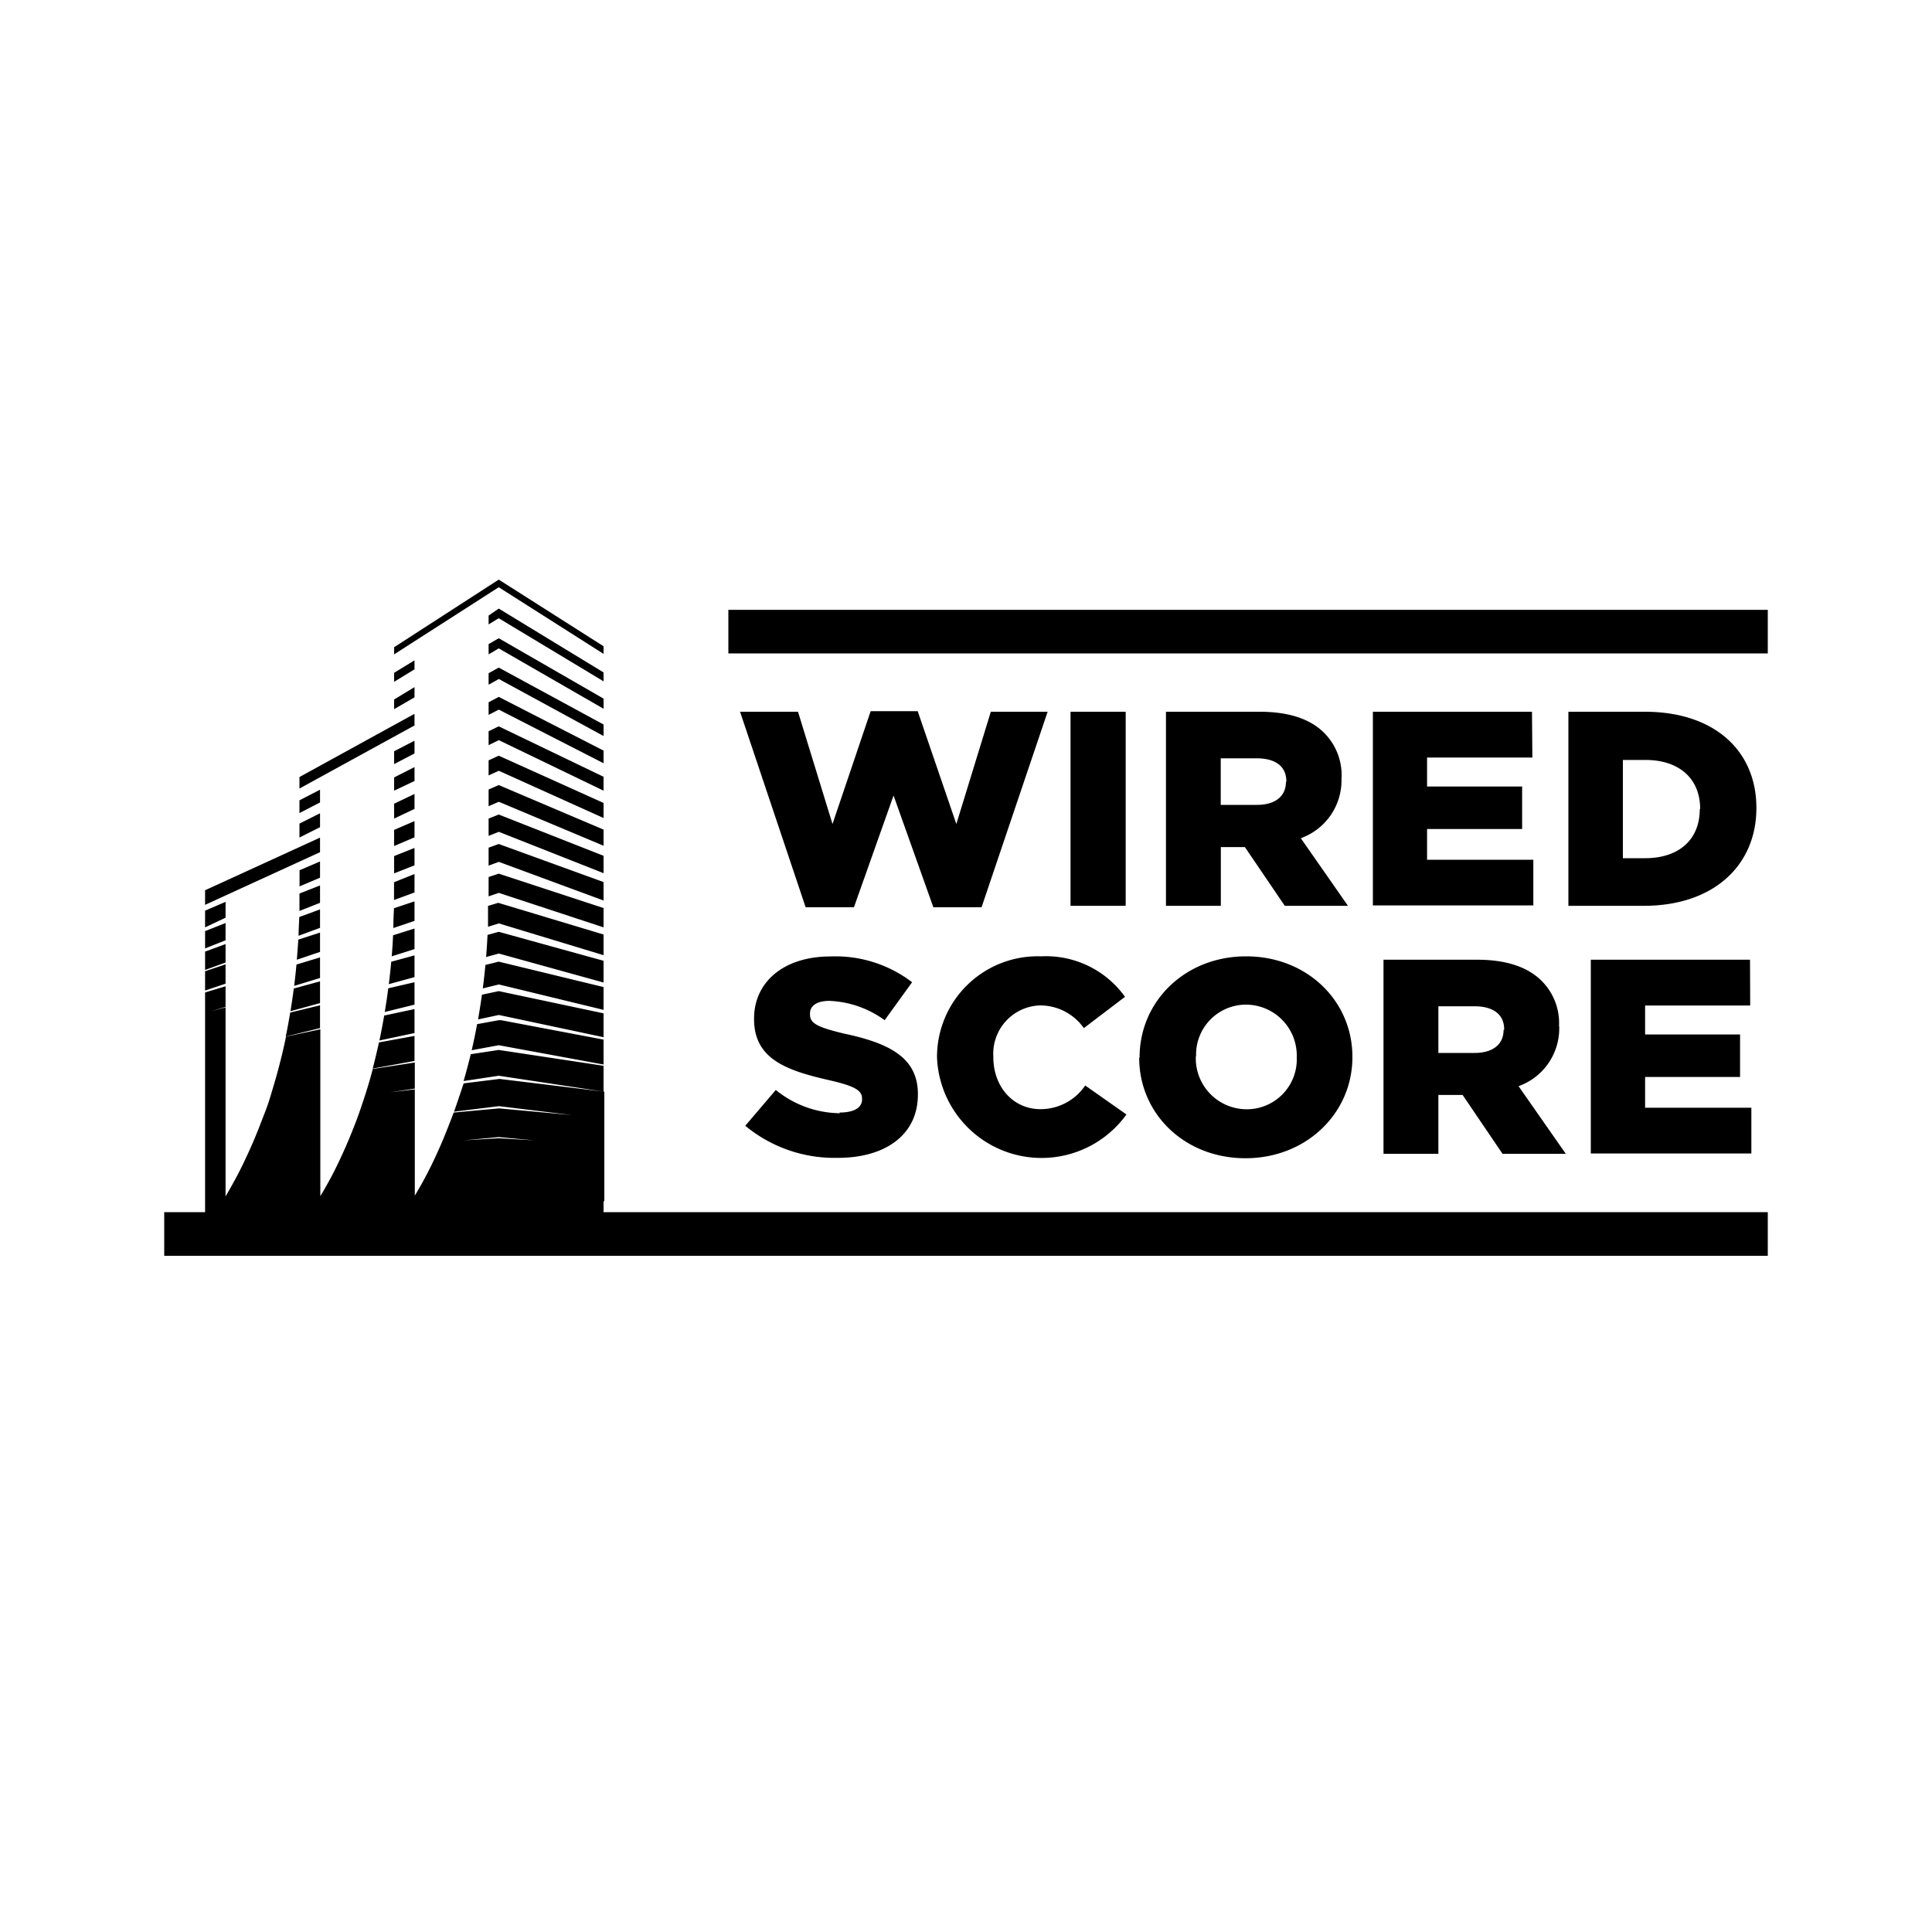 <svg id="Calque_1" data-name="Calque 1" xmlns="http://www.w3.org/2000/svg" viewBox="0 0 200 200"><defs><style>.cls-1{fill-rule:evenodd;}</style></defs><g id="PartnerLogo-_-WiredScore" data-name="PartnerLogo-/-WiredScore"><path id="Fill-1" class="cls-1" d="M51.63,117.71l-3.64.34,3.64-.22,3.68.22Zm10.85,6.66v1.11H183V130H17v-4.52h4.23V102.74l2.12-.64v2.13l-1.51.46,1.51-.41v19.57c.23-.39.48-.82.74-1.3.4-.71.82-1.52,1.25-2.43s.74-1.6,1.11-2.49.65-1.65,1-2.54.57-1.68.84-2.58.49-1.7.72-2.6.41-1.7.6-2.6l3.55-.76V109l-.23,0,.23,0v14.82c.34-.55.7-1.19,1.09-1.91s.88-1.74,1.34-2.76c.39-.86.78-1.8,1.17-2.81s.67-1.85,1-2.86.57-1.83.83-2.82l4.35-.67v2.7l-2.57.39,2.57-.31v11c.43-.71.91-1.55,1.41-2.53s.94-1.93,1.43-3.07c.4-.94.8-2,1.19-3l4.69-.43,7.55.69-7.55-.92-4.66.57c.33-.92.65-1.9,1-2.93l3.71-.46,10.85,1.32v11.32ZM48.74,109.13l2.89-.44,10.85,1.64V113l-10.85-1.64-3.64.55c.26-.89.51-1.83.75-2.81Zm-10.16,1.49c.23-.87.44-1.77.65-2.71l3.68-.67v2.59Zm23.9-3v2.58l-10.85-2-2.8.52c.2-.87.39-1.77.56-2.7l2.24-.41.24,0Zm0-2.72v2.47l-10.84-2.3-2.15.46c.14-.83.28-1.68.4-2.56l1.74-.37Zm-19.57-.44v2.48l-3.63.77c.17-.83.34-1.69.49-2.58Zm19.57-2.28v2.36l-10.84-2.63-1.66.41q.15-1.18.27-2.43l1.38-.34Zm-32.9,5.12c.17-.8.32-1.63.46-2.48l3.09-.75v2.36Zm13.33-5.62V104l-3.08.76c.13-.8.26-1.62.36-2.45Zm-9.78-.09v2.25l-3.06.84c.12-.76.24-1.54.34-2.35Zm29.35-2.13v2.25l-10.84-3-1.32.36c.06-.74.11-1.51.15-2.29l1.16-.32ZM42.91,98.9v2.25l-2.66.73c.09-.75.18-1.52.25-2.32Zm-9.78.21v2.13l-2.68.82c.09-.72.17-1.46.24-2.21Zm29.35-2.37v2.14L51.64,95.59l-1.12.35c0-.71,0-1.43,0-2.16l1.06-.32Zm-19.57-.62v2.13L40.55,99c.06-.72.11-1.44.14-2.18ZM62.48,94v2L51.64,92.43l-1.06.36v-2l1.05-.35Zm-19.57.83v.5l-2.19.74q0-.94.06-1.92v-.13l2.13-.71v1.52Zm-19.56,5v2l-2.12.71v-2Zm9.78-3.29v2l-2.4.81c.05-.68.11-1.38.15-2.08Zm9.78-6.06v1.91l-2.12.78c0-.1,0-.2,0-.3h0V91.33ZM23.35,97.73v1.91l-2.12.77v-1.9Zm39.13-6.42v1.91l-10.84-4-1.06.39V87.75l1.05-.38ZM33.13,94.14v1.91l-2.22.82c0-.64.05-1.28.07-1.94Zm-9.78,1.41v1.79l-2.12.84V96.39Zm9.78-3.89v1.8L31,94.3c0-.46,0-.94,0-1.43V92.5Zm29.35-3.07v1.8L51.64,86.11l-1.06.42V84.74l1.05-.42Zm-19.57-.81v1.8l-2.11.83V88.62Zm-9.78,1.49v1.59l-2.12.9V90.09l2.12-.91Zm29.35-3.39v1.67L51.64,83l-1.06.46V81.73l1.05-.46ZM23.35,93.36V95L21.23,96V94.27ZM42.91,85v1.68l-2.11.9V85.91Zm-9.78,3v.22l-11.9,5.45V92.16l11.9-5.45Zm29.35-4.88v1.56L51.64,79.79l-1.06.48V78.71l1.05-.48Zm-19.57-.93v1.55l-2.11,1V83.2Zm-9.78,2v1.44L31,86.7V85.26Zm29.35-3.78v1.44L51.64,76.62l-1.06.52V75.7l1.05-.51Zm-19.57-1v1.44l-2.11,1V80.48Zm19.57-1.71v1.31L51.64,73.46,50.58,74V72.7l1.05-.56ZM42.91,76.68V78l-2.11,1.1V77.77Zm-9.78,5.07v1.32L31,84.17V82.85ZM62.48,75v1.19L51.64,70.29l-1.06.59V69.69l1.05-.58ZM42.91,74.1v1L31,81.63V80.44l11.9-6.54Zm19.57-1.78v1.05L51.63,67.12l-1.05.62V66.68l1.05-.61ZM42.91,71.13v1.06L40.8,73.41v-1Zm0-2.77v.93L40.8,70.58v-.93Zm19.57,1.25v.92L51.63,64l-1.05.64v-.92L51.63,63Zm0-1.92-10.85-6.9L40.8,67.74V67l10.83-7,10.85,6.9ZM99,85.3l3.57-11.62h5.88l-6.84,20.24H96.62L92.5,82.35,88.4,93.92h-5L76.61,73.68h6L86.18,85.3l3.95-11.68H95Zm11.82,8.47h5.71V73.68h-5.71Zm22.34-12.83v-.06c0-1.58-1.17-2.38-3.07-2.38h-3.72v4.82h3.75c1.93,0,3-.92,3-2.38Zm5.71-.34a6.36,6.36,0,0,1-4.21,6.17l4.88,7H133l-4.13-6.08h-2.49v6.08h-5.68V73.68h9.69c3.14,0,5.3.8,6.68,2.18a6.21,6.21,0,0,1,1.81,4.68Zm19.76-2.18H147.73v3h9.84v4.4h-9.84V89h11v4.73H142.12V73.68h16.47ZM176,83.75v0c0-3.22-2.25-5.08-5.65-5.08H168V88.84h2.31c3.4,0,5.65-1.84,5.65-5.09Zm5.82-.14v.06c0,5.8-4.3,10.1-11.67,10.1h-7.79V73.68h7.9c7.32,0,11.56,4.13,11.56,9.93ZM86.9,115.17c1.52,0,2.34-.51,2.34-1.37v-.06c0-.84-.67-1.3-3.45-1.93-4.37-1-7.73-2.18-7.73-6.31v-.06c0-3.73,3-6.43,7.93-6.43a13.07,13.07,0,0,1,8.43,2.67l-2.84,3.93a10.4,10.4,0,0,0-5.73-2c-1.38,0-2,.58-2,1.29V105c0,.92.7,1.32,3.54,2,4.71,1,7.63,2.5,7.63,6.26v.06c0,4.1-3.3,6.54-8.28,6.54a14.49,14.49,0,0,1-9.59-3.32l3.16-3.71a10.64,10.64,0,0,0,6.64,2.41ZM97,109.4A10.42,10.42,0,0,1,107.77,99a10.06,10.06,0,0,1,8.69,4.19l-4.26,3.24a5.54,5.54,0,0,0-4.48-2.35,5,5,0,0,0-4.89,5.31v.06c0,3,2,5.37,4.89,5.37a5.59,5.59,0,0,0,4.62-2.45l4.27,3A10.83,10.83,0,0,1,97,109.46Zm26.79-.06v.06a5.27,5.27,0,0,0,5.25,5.43,5.17,5.17,0,0,0,5.2-5.37v-.06A5.27,5.27,0,0,0,129,104a5.17,5.17,0,0,0-5.18,5.37Zm-5.82.12v-.06C118,103.63,122.69,99,129,99s11,4.62,11,10.39v.06c0,5.77-4.75,10.45-11.07,10.45s-11-4.62-11-10.39Zm37.74-2.84v-.06c0-1.58-1.17-2.39-3.07-2.39H148.9V109h3.75c1.93,0,3-.92,3-2.38Zm5.7-.35a6.35,6.35,0,0,1-4.21,6.17l4.89,7h-6.55l-4.13-6.09H148.9v6.09h-5.68V99.35h9.69c3.13,0,5.29.81,6.67,2.18a6.17,6.17,0,0,1,1.81,4.68Zm19.77-2.18H170.3v3h9.83v4.4H170.3v3.18h11v4.74H164.68V99.35h16.48ZM75.4,67.64H183V63.13H75.4Z"/></g></svg>